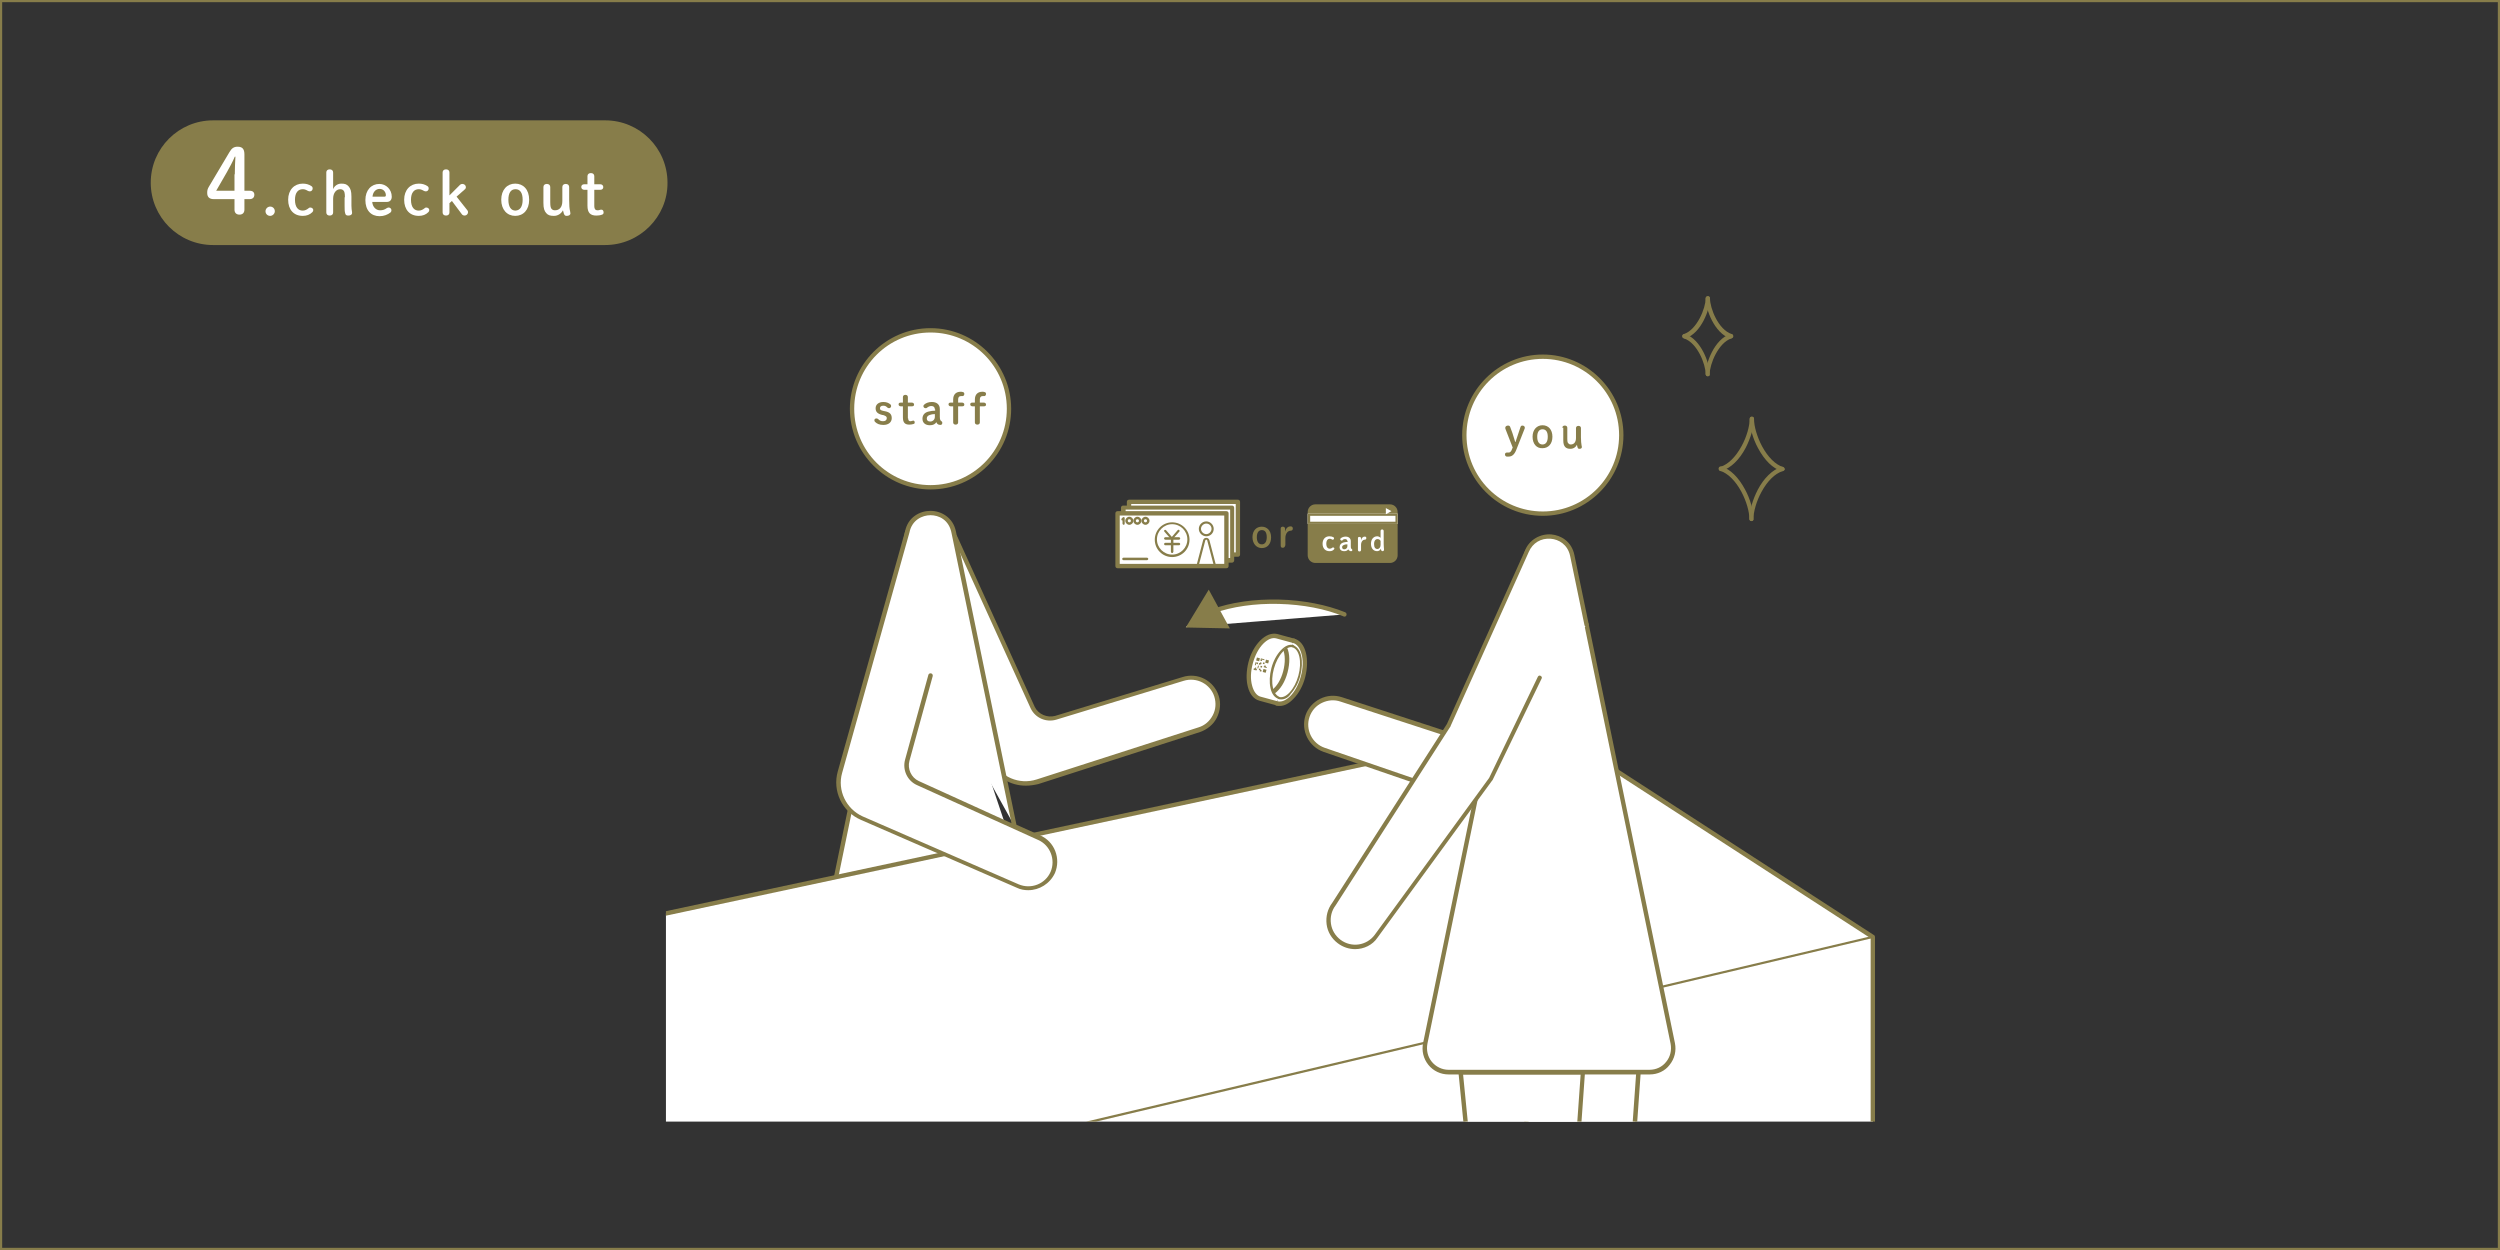 <svg version="1.1" id="レイヤー_1" xmlns="http://www.w3.org/2000/svg" xmlns:xlink="http://www.w3.org/1999/xlink" x="0px"
	 y="0px" width="806px" height="403px" viewBox="0 0 806 403" enable-background="new 0 0 806 403" xml:space="preserve">
<rect x="0" y="0" width="806" height="403" fill="#333333" stroke="none"/>
<g>
	<path fill="#877D4A" d="M805.3,0.7v401.6H0.7V0.7H805.3 M806,0H0v403h806V0L806,0z"/>
	<path fill="#877D4A" d="M195.1,79H68.7c-11.1,0-20.1-9-20.1-20.1v0c0-11.1,9-20.1,20.1-20.1h126.4c11.1,0,20.1,9,20.1,20.1v0
		C215.3,69.9,206.2,79,195.1,79z"/>
	<g>
		<path fill="#FFFFFF" d="M68.9,64.2c-1.4,0-2.1-0.7-2.1-2c0-0.8,0.1-1.3,0.6-2.1L74,49c0.7-1.2,1.4-1.7,2.6-1.7
			c1.6,0,2.2,0.8,2.2,2.5v11.7h1.7c1,0,1.5,0.5,1.5,1.3s-0.5,1.4-1.5,1.4h-1.7v3.4c0,1-0.6,1.6-1.6,1.6c-1,0-1.6-0.6-1.6-1.6v-3.4
			H68.9z M75.7,56.2c0-1.9,0.1-3.8,0.2-5.7h-0.2c-0.7,1.7-1.6,3.3-2.6,5.1l-3.4,5.9h5.9V56.2z"/>
	</g>
	<g>
		<path fill="#FFFFFF" d="M88.6,68.1c0,0.8-0.7,1.5-1.5,1.5c-0.8,0-1.5-0.6-1.5-1.5c0-0.8,0.7-1.5,1.5-1.5
			C87.9,66.6,88.6,67.2,88.6,68.1z"/>
		<path fill="#FFFFFF" d="M100.7,68.4c-0.8,0.8-1.8,1.2-3.1,1.2c-2.9,0-4.7-2-4.7-5.2c0-3.2,2-5.2,4.7-5.2c1,0,1.9,0.2,2.8,0.8
			c0.3,0.2,0.4,0.4,0.4,0.8c0,0.5-0.4,0.9-0.9,0.9c-0.3,0-0.5-0.1-0.7-0.2c-0.7-0.4-1.1-0.5-1.6-0.5c-1.4,0-2.5,1-2.5,3.4
			c0,2.5,1.1,3.5,2.5,3.5c0.7,0,1.3-0.3,1.8-0.7c0.2-0.2,0.4-0.3,0.6-0.3c0.6,0,1,0.4,1,0.8C101,68,100.9,68.2,100.7,68.4z"/>
		<path fill="#FFFFFF" d="M111.2,63.6c0-1.4-0.2-1.9-0.4-2.1c-0.2-0.3-0.6-0.5-1.1-0.5c-1.3,0-2.3,1.2-2.3,3.1v4.4
			c0,0.6-0.4,1-1.1,1c-0.7,0-1.1-0.4-1.1-1V55.6c0-0.6,0.4-1,1.1-1c0.7,0,1.1,0.4,1.1,1V61c0.4-1.1,1.5-1.8,2.6-1.8
			c1.2,0,1.8,0.2,2.4,0.9c0.6,0.7,0.9,1.5,0.9,3.3v2.9c0,0.7,0.1,1.6,0.2,2.1c0,0.1,0,0.2,0,0.3c0,0.5-0.5,0.8-1.2,0.8
			c-0.6,0-0.9-0.2-1-0.7c-0.2-0.6-0.2-1.4-0.2-2.4V63.6z"/>
		<path fill="#FFFFFF" d="M120,65c0.1,1.8,1.3,2.8,2.5,2.8c0.9,0,1.5-0.2,2.2-0.7c0.2-0.1,0.4-0.2,0.6-0.2c0.5,0,0.9,0.4,0.9,0.9
			c0,0.3-0.1,0.5-0.3,0.7c-0.9,0.7-2.1,1.2-3.5,1.2c-2.8,0-4.6-1.9-4.6-5.2c0-3.2,1.9-5.2,4.5-5.2c2.2,0,4,1.8,4,4.1
			c0,1.1-0.6,1.7-1.6,1.7H120z M124,63.4c0.3,0,0.4-0.2,0.4-0.5c0-0.9-0.7-2-2-2c-1.3,0-2.2,1.1-2.3,2.5H124z"/>
		<path fill="#FFFFFF" d="M138.1,68.4c-0.8,0.8-1.8,1.2-3.1,1.2c-2.9,0-4.7-2-4.7-5.2c0-3.2,2-5.2,4.7-5.2c1,0,1.9,0.2,2.8,0.8
			c0.3,0.2,0.4,0.4,0.4,0.8c0,0.5-0.4,0.9-0.9,0.9c-0.3,0-0.5-0.1-0.7-0.2c-0.7-0.4-1.1-0.5-1.6-0.5c-1.4,0-2.5,1-2.5,3.4
			c0,2.5,1.1,3.5,2.5,3.5c0.7,0,1.3-0.3,1.8-0.7c0.2-0.2,0.4-0.3,0.6-0.3c0.6,0,1,0.4,1,0.8C138.4,68,138.3,68.2,138.1,68.4z"/>
		<path fill="#FFFFFF" d="M148.3,59.6c0.2-0.2,0.4-0.3,0.8-0.3c0.6,0,1.1,0.5,1.1,1c0,0.3-0.1,0.6-0.4,0.8l-2.6,2.3l3.4,4.3
			c0.2,0.2,0.3,0.4,0.3,0.7c0,0.6-0.5,1.1-1.1,1.1c-0.3,0-0.6-0.1-0.8-0.3l-3.3-4.4l-0.8,0.7v3c0,0.6-0.4,1-1.1,1s-1.1-0.4-1.1-1
			V55.6c0-0.6,0.4-1,1.1-1s1.1,0.4,1.1,1V63L148.3,59.6z"/>
		<path fill="#FFFFFF" d="M161.6,64.4c0-3.2,1.9-5.2,4.5-5.2c2.6,0,4.5,1.9,4.5,5.2c0,3.3-1.9,5.2-4.5,5.2
			C163.5,69.6,161.6,67.6,161.6,64.4z M168.5,64.4c0-2.2-0.8-3.4-2.3-3.4c-1.5,0-2.3,1.2-2.3,3.4c0,2.2,0.8,3.5,2.3,3.5
			C167.7,67.8,168.5,66.6,168.5,64.4z"/>
		<path fill="#FFFFFF" d="M175.2,60.3c0-0.6,0.4-1,1.1-1c0.7,0,1.1,0.4,1.1,1v4.9c0,1.4,0.2,1.9,0.4,2.1c0.2,0.3,0.6,0.5,1.1,0.5
			c1.4,0,2.4-0.9,2.4-3v-4.5c0-0.6,0.4-1,1.1-1c0.7,0,1.1,0.4,1.1,1v4.2c0,1.7,0.1,2.9,0.3,3.6c0,0.2,0.1,0.4,0.1,0.7
			c0,0.5-0.5,0.8-1.2,0.8c-0.5,0-0.7-0.2-0.9-0.7c-0.1-0.3-0.2-0.7-0.3-1.1c-0.5,1-1.6,1.8-2.9,1.8c-1.2,0-1.9-0.2-2.5-0.9
			c-0.6-0.7-0.9-1.5-0.9-3.3V60.3z"/>
		<path fill="#FFFFFF" d="M191.6,66.5c0,0.9,0.4,1.3,1,1.3c0.2,0,0.4,0,0.7-0.1c0.2-0.1,0.4-0.1,0.6-0.1c0.4,0,0.7,0.3,0.7,0.9
			c0,0.4-0.2,0.6-0.5,0.7c-0.5,0.2-1.2,0.3-1.8,0.3c-2,0-2.9-0.9-2.9-3.2v-5.1h-1c-0.6,0-1-0.4-1-0.9s0.3-0.9,1-0.9h1v-2.6
			c0-0.6,0.4-1,1.1-1c0.7,0,1.1,0.4,1.1,1v2.6h1.9c0.6,0,1,0.4,1,0.9s-0.3,0.9-1,0.9h-1.9V66.5z"/>
	</g>
	<g>
		<defs>
			<rect id="SVGID_1_" x="214.7" y="79" width="403" height="282.6"/>
		</defs>
		<clipPath id="SVGID_2_">
			<use xlink:href="#SVGID_1_"  overflow="visible"/>
		</clipPath>
		<g clip-path="url(#SVGID_2_)">
			<path fill="#FFFFFF" d="M433.4,198.1c-5.6-2.4-13-3.9-21-4.1c-13.4-0.3-25,3.1-30.1,8.2"/>
			<g>
				<path fill="#877D4A" d="M433.4,198.8c-0.1,0-0.2,0-0.3-0.1c-5.7-2.4-13.1-3.8-20.8-4c-7.7-0.2-15.2,0.9-21,3
					c-0.4,0.1-0.8-0.1-0.9-0.4c-0.1-0.4,0.1-0.8,0.4-0.9c6-2.2,13.7-3.3,21.6-3.1c7.8,0.2,15.4,1.7,21.3,4.1
					c0.4,0.2,0.5,0.6,0.4,0.9C434,198.7,433.7,198.8,433.4,198.8z"/>
				<g>
					<polygon fill="#877D4A" points="389.7,190.1 382.3,202.3 396.5,202.6 					"/>
				</g>
			</g>
		</g>
		<g clip-path="url(#SVGID_2_)">
			<path fill="#FFFFFF" d="M308,173.1l25,55c1.3,2.8,4.5,4.1,7.4,3.2l41-12.5c4.5-1.4,9.3,1,10.8,5.6c1.4,4.5-1,9.3-5.6,10.8
				L334.5,252c-5.9,1.9-12.4-0.8-15.1-6.5l-25.5-53"/>
			<path fill="#877D4A" d="M330.7,253.3c-5,0-9.7-2.8-11.9-7.5l-25.5-53c-0.2-0.4,0-0.8,0.3-0.9c0.4-0.2,0.8,0,0.9,0.3l25.5,53
				c2.5,5.3,8.6,7.9,14.2,6.1l52.2-16.8c2-0.6,3.6-2,4.6-3.9c1-1.9,1.1-4,0.5-6c-1.3-4.1-5.7-6.4-9.9-5.1l-41,12.5
				c-3.3,1-6.8-0.5-8.3-3.6l-25-55c-0.2-0.4,0-0.8,0.4-0.9c0.4-0.2,0.8,0,0.9,0.4l25,55c1.2,2.4,4,3.6,6.6,2.9l41-12.5
				c4.9-1.6,10.1,1.1,11.7,6c0.8,2.4,0.5,4.9-0.6,7.1s-3.1,3.8-5.4,4.6l-52.2,16.8C333.4,253.1,332,253.3,330.7,253.3z"/>
		</g>
		<g clip-path="url(#SVGID_2_)">
			<circle fill="#FFFFFF" cx="300" cy="131.8" r="25.3"/>
			<path fill="#877D4A" d="M300,157.8c-14.3,0-26-11.7-26-26c0-14.3,11.7-26,26-26c14.3,0,26,11.7,26,26
				C326,146.1,314.4,157.8,300,157.8z M300,107.2c-13.6,0-24.6,11-24.6,24.6c0,13.6,11,24.6,24.6,24.6c13.6,0,24.6-11,24.6-24.6
				C324.6,118.2,313.6,107.2,300,107.2z"/>
		</g>
		<g clip-path="url(#SVGID_2_)">
			<path fill="#FFFFFF" d="M292.5,171.5l-32.4,157.3c-1,4.8,2.7,9.2,7.5,9.2h64.8c4.9,0,8.5-4.5,7.5-9.2l-8.5-41.1"/>
			<path fill="#877D4A" d="M332.4,338.7h-64.8c-2.5,0-4.9-1.1-6.5-3.1c-1.6-2-2.2-4.5-1.7-7l32.4-157.3c0.1-0.4,0.5-0.6,0.8-0.6
				c0.4,0.1,0.6,0.5,0.6,0.8l-32.4,157.3c-0.4,2.1,0.1,4.2,1.4,5.8c1.3,1.6,3.3,2.6,5.4,2.6h64.8c2.1,0,4.1-0.9,5.4-2.6
				c1.3-1.6,1.8-3.7,1.4-5.8l-8.5-41.1c-0.1-0.4,0.2-0.8,0.6-0.8c0.4-0.1,0.8,0.2,0.8,0.6l8.5,41.1c0.5,2.5-0.1,5-1.7,7
				C337.3,337.6,335,338.7,332.4,338.7z"/>
		</g>
		<g clip-path="url(#SVGID_2_)">
			<polygon fill="#FFFFFF" points="603.8,443.9 603.8,302.1 498.5,233.8 121.9,314.3 121.9,454.1 227.3,541.4 			"/>
			<path fill="#877D4A" d="M227.3,542.1c-0.2,0-0.3-0.1-0.5-0.2l-105.3-87.3c-0.2-0.1-0.3-0.3-0.3-0.5V314.3c0-0.3,0.2-0.6,0.6-0.7
				l376.6-80.4c0.2,0,0.4,0,0.5,0.1l105.3,68.2c0.2,0.1,0.3,0.4,0.3,0.6v141.8c0,0.3-0.2,0.6-0.5,0.7l-376.6,97.6
				C227.4,542.1,227.3,542.1,227.3,542.1z M122.6,453.8l104.8,86.8l375.7-97.3V302.5l-104.8-67.9l-375.7,80.3V453.8z M603.8,443.9
				L603.8,443.9L603.8,443.9z"/>
		</g>
		<path clip-path="url(#SVGID_2_)" fill="#877D4A" d="M227.3,391.4c-0.1,0-0.1,0-0.2-0.1l-105.3-76.8c-0.2-0.1-0.2-0.3-0.1-0.5
			c0.1-0.2,0.3-0.2,0.5-0.1l105.2,76.7l376.4-88.9c0.2,0,0.4,0.1,0.4,0.3c0,0.2-0.1,0.4-0.3,0.4L227.3,391.4
			C227.3,391.4,227.3,391.4,227.3,391.4z"/>
		<g clip-path="url(#SVGID_2_)">
			<circle fill="#FFFFFF" cx="497.4" cy="140.3" r="25.3"/>
			<path fill="#877D4A" d="M497.4,166.3c-14.3,0-26-11.7-26-26c0-14.3,11.7-26,26-26c14.3,0,26,11.7,26,26
				C523.4,154.6,511.7,166.3,497.4,166.3z M497.4,115.7c-13.6,0-24.6,11-24.6,24.6c0,13.6,11,24.6,24.6,24.6
				c13.6,0,24.6-11,24.6-24.6C522,126.7,511,115.7,497.4,115.7z"/>
		</g>
		<g clip-path="url(#SVGID_2_)">
			<path fill="#FFFFFF" d="M515.1,530.4l13.8-195h-39.4l19.4,195.1C509.3,534.3,514.9,534.2,515.1,530.4z"/>
			<path fill="#877D4A" d="M512,534c-1.7,0-3.6-1.1-3.8-3.5l-19.4-195.1c0-0.2,0-0.4,0.2-0.5c0.1-0.1,0.3-0.2,0.5-0.2H529
				c0.2,0,0.4,0.1,0.5,0.2c0.1,0.1,0.2,0.3,0.2,0.5l-13.8,195C515.7,532.9,513.8,534,512,534C512.1,534,512.1,534,512,534z
				 M490.3,336.1l19.3,194.3c0.2,1.5,1.3,2.2,2.4,2.2c1.1,0,2.3-0.7,2.4-2.2l13.8-194.3H490.3z M515.1,530.4L515.1,530.4
				L515.1,530.4z"/>
		</g>
		<g clip-path="url(#SVGID_2_)">
			<path fill="#FFFFFF" d="M496.5,540.7l13.8-195h-39.4l19.4,195.1C490.7,544.6,496.3,544.5,496.5,540.7z"/>
			<path fill="#877D4A" d="M493.4,544.3c-1.7,0-3.6-1.1-3.8-3.5l-19.4-195.1c0-0.2,0-0.4,0.2-0.5c0.1-0.1,0.3-0.2,0.5-0.2h39.4
				c0.2,0,0.4,0.1,0.5,0.2c0.1,0.1,0.2,0.3,0.2,0.5l-13.8,195C497.1,543.2,495.2,544.3,493.4,544.3
				C493.5,544.3,493.4,544.3,493.4,544.3z M471.7,346.4L491,540.7c0.2,1.5,1.3,2.2,2.4,2.2c1.1,0,2.3-0.7,2.4-2.2l13.8-194.3H471.7z
				"/>
		</g>
		<g clip-path="url(#SVGID_2_)">
			<path fill="#FFFFFF" d="M492.4,177.7c-0.2,0.5-0.3,0.9-0.4,1.5"/>
			<path fill="#877D4A" d="M491.9,179.9c0,0-0.1,0-0.1,0c-0.4-0.1-0.6-0.5-0.6-0.8c0.1-0.5,0.3-1.1,0.5-1.6c0.1-0.4,0.6-0.5,0.9-0.4
				c0.4,0.1,0.5,0.6,0.4,0.9c-0.2,0.4-0.3,0.9-0.4,1.3C492.6,179.7,492.3,179.9,491.9,179.9z"/>
		</g>
		<g clip-path="url(#SVGID_2_)">
			<path fill="#FFFFFF" d="M300,217.5l-7.5,27.3c-0.8,3,0.6,6.1,3.4,7.3l39.1,17.7c4.3,1.9,6.3,6.9,4.4,11.3
				c-1.9,4.3-6.9,6.3-11.3,4.4l-50.3-21.9c-5.7-2.5-8.7-8.8-7-14.8l21.7-77.4c1.7-8.2,13.3-8.2,15,0l19.5,94.8"/>
			<path fill="#877D4A" d="M331.5,287c-1.2,0-2.5-0.2-3.7-0.8l-50.3-21.9c-6-2.6-9.2-9.3-7.4-15.6l21.7-77.4
				c0.9-4.6,4.8-6.6,8.2-6.6c0,0,0,0,0,0c3.4,0,7.3,2.1,8.2,6.7l19.5,94.5l7.6,3.4c4.7,2,6.8,7.5,4.8,12.2
				C338.5,284.9,335.1,287,331.5,287z M300,166.1c-2.6,0-6,1.5-6.8,5.6l-21.7,77.5c-1.6,5.6,1.3,11.6,6.6,14l50.3,21.9
				c4,1.7,8.6-0.1,10.3-4s-0.1-8.6-4-10.3l-39.1-17.7c-3.1-1.4-4.7-4.9-3.8-8.2l7.5-27.3c0.1-0.4,0.5-0.6,0.9-0.5
				c0.4,0.1,0.6,0.5,0.5,0.9l-7.5,27.3c-0.7,2.6,0.6,5.4,3,6.5l29.9,13.6l-19.3-93.4C306,167.5,302.6,166.1,300,166.1z"/>
		</g>
		<g clip-path="url(#SVGID_2_)">
			<path fill="#877D4A" d="M485.4,138.4c-0.1-0.2-0.1-0.4-0.1-0.5c0-0.4,0.4-0.7,0.9-0.7c0.4,0,0.6,0.2,0.7,0.5l0.7,1.9
				c0.3,1,0.6,1.9,0.9,2.9h0.1c0.3-1,0.7-2,1-3l0.6-1.8c0.1-0.3,0.3-0.5,0.6-0.5c0.5,0,0.8,0.3,0.8,0.7c0,0.1,0,0.2-0.1,0.4
				l-2.6,6.6c-0.6,1.6-1.4,2.3-2.5,2.3c-0.2,0-0.4,0-0.6,0c-0.3,0-0.6-0.3-0.6-0.7c0-0.4,0.3-0.6,0.6-0.6c0.2,0,0.4,0,0.6,0
				c0.4,0,0.8-0.2,1.2-1.4l0.1-0.2L485.4,138.4z"/>
			<path fill="#877D4A" d="M494.1,140.8c0-2.3,1.4-3.7,3.2-3.7c1.9,0,3.2,1.4,3.2,3.7c0,2.3-1.3,3.7-3.2,3.7
				C495.4,144.6,494.1,143.1,494.1,140.8z M499,140.8c0-1.6-0.6-2.4-1.7-2.4c-1.1,0-1.7,0.9-1.7,2.4c0,1.6,0.6,2.5,1.7,2.5
				C498.4,143.3,499,142.4,499,140.8z"/>
			<path fill="#877D4A" d="M503.7,137.9c0-0.4,0.3-0.7,0.8-0.7c0.5,0,0.8,0.3,0.8,0.7v3.5c0,1,0.1,1.3,0.3,1.5
				c0.2,0.2,0.4,0.4,0.8,0.4c1,0,1.7-0.7,1.7-2.1v-3.2c0-0.4,0.3-0.7,0.8-0.7c0.5,0,0.8,0.3,0.8,0.7v3c0,1.2,0.1,2,0.2,2.6
				c0,0.1,0.1,0.3,0.1,0.5c0,0.4-0.3,0.6-0.8,0.6c-0.3,0-0.5-0.1-0.6-0.5c-0.1-0.2-0.1-0.5-0.2-0.8c-0.3,0.7-1.1,1.3-2.1,1.3
				c-0.8,0-1.3-0.2-1.7-0.6c-0.4-0.5-0.6-1-0.6-2.3V137.9z"/>
		</g>
		<g clip-path="url(#SVGID_2_)">
			<path fill="#877D4A" d="M284.5,133.8c-1.6-0.4-2.2-1-2.2-2.2c0-1.2,1-2,2.5-2c1,0,1.7,0.3,2.3,0.8c0.1,0.1,0.2,0.3,0.2,0.5
				c0,0.4-0.3,0.7-0.7,0.7c-0.2,0-0.3-0.1-0.5-0.2c-0.5-0.5-0.8-0.6-1.4-0.6c-0.7,0-1,0.4-1,0.8c0,0.5,0.2,0.7,1.2,0.9l0.5,0.1
				c1.5,0.3,2.1,1,2.1,2.2c0,1.3-1,2.2-2.7,2.2c-1.3,0-2.1-0.4-2.7-1c-0.1-0.1-0.2-0.3-0.2-0.5c0-0.4,0.3-0.6,0.7-0.6
				c0.2,0,0.4,0.1,0.5,0.2c0.5,0.5,0.9,0.7,1.6,0.7c0.8,0,1.2-0.4,1.2-1c0-0.5-0.3-0.7-1.2-1L284.5,133.8z"/>
			<path fill="#877D4A" d="M292.8,134.9c0,0.7,0.3,0.9,0.7,0.9c0.1,0,0.3,0,0.5-0.1c0.2,0,0.3-0.1,0.4-0.1c0.3,0,0.5,0.2,0.5,0.6
				c0,0.3-0.1,0.4-0.4,0.5c-0.4,0.1-0.8,0.2-1.3,0.2c-1.4,0-2.1-0.6-2.1-2.3v-3.6h-0.7c-0.4,0-0.7-0.3-0.7-0.6
				c0-0.4,0.2-0.6,0.7-0.6h0.7V128c0-0.4,0.3-0.7,0.8-0.7c0.5,0,0.8,0.3,0.8,0.7v1.8h1.3c0.4,0,0.7,0.3,0.7,0.6
				c0,0.4-0.2,0.6-0.7,0.6h-1.3V134.9z"/>
			<path fill="#877D4A" d="M301.4,132c0-0.7-0.4-1.1-1.1-1.1c-0.6,0-1,0.2-1.5,0.6c-0.1,0.1-0.2,0.1-0.4,0.1c-0.4,0-0.7-0.3-0.7-0.7
				c0-0.1,0.1-0.3,0.2-0.4c0.5-0.5,1.4-0.9,2.5-0.9c1.6,0,2.6,0.8,2.6,2.3v2.5c0,0.9,0.2,1.2,0.5,1.4c0.2,0.1,0.3,0.3,0.3,0.5
				c0,0.4-0.2,0.7-0.6,0.7c-0.2,0-0.5-0.1-0.6-0.1c-0.4-0.2-0.6-0.4-0.7-0.8c-0.4,0.6-1,1-2.1,1c-1.5,0-2.4-0.8-2.4-2.1
				c0-1.2,0.7-2,1.9-2.3c0.8-0.2,1.5-0.3,2.2-0.3V132z M301.4,133.5c-0.6,0-1.2,0.1-1.7,0.3c-0.5,0.2-0.9,0.5-0.9,1.1
				c0,0.6,0.3,1,1.1,1c0.8,0,1.5-0.6,1.5-1.5V133.5z"/>
			<path fill="#877D4A" d="M310.2,129.8c0.4,0,0.7,0.3,0.7,0.6c0,0.4-0.2,0.6-0.7,0.6h-1.3v5.2c0,0.4-0.3,0.7-0.8,0.7
				c-0.5,0-0.8-0.3-0.8-0.7v-5.2h-0.8c-0.4,0-0.7-0.3-0.7-0.6c0-0.4,0.2-0.6,0.7-0.6h0.8v-1c0-1.7,1-2.5,2.4-2.5
				c0.3,0,0.5,0,0.7,0.1c0.3,0,0.5,0.3,0.5,0.6c0,0.4-0.3,0.7-0.5,0.7c-0.1,0-0.4,0-0.6,0c-0.6,0-0.9,0.4-0.9,1.1v1H310.2z"/>
			<path fill="#877D4A" d="M317.2,129.8c0.4,0,0.7,0.3,0.7,0.6c0,0.4-0.2,0.6-0.7,0.6h-1.3v5.2c0,0.4-0.3,0.7-0.8,0.7
				c-0.5,0-0.8-0.3-0.8-0.7v-5.2h-0.8c-0.4,0-0.7-0.3-0.7-0.6c0-0.4,0.2-0.6,0.7-0.6h0.8v-1c0-1.7,1-2.5,2.4-2.5
				c0.3,0,0.5,0,0.7,0.1c0.3,0,0.5,0.3,0.5,0.6c0,0.4-0.3,0.7-0.5,0.7c-0.1,0-0.4,0-0.6,0c-0.6,0-0.9,0.4-0.9,1.1v1H317.2z"/>
		</g>
		<g clip-path="url(#SVGID_2_)">
			<path fill="#FFFFFF" d="M499.5,196.5l-18.7,39.2c-1.4,2.7-4.6,4-7.5,3.1l-40.8-13.3c-4.5-1.5-9.3,0.9-10.9,5.3s0.9,9.3,5.3,10.9
				l51.8,17.8c5.9,2,12.4-0.6,15.2-6.2l16-31.6"/>
			<path fill="#877D4A" d="M482.8,260.9c-1.4,0-2.9-0.2-4.3-0.7l-51.8-17.8c-4.8-1.7-7.4-6.9-5.8-11.8c0.8-2.3,2.5-4.2,4.7-5.3
				c2.2-1.1,4.7-1.3,7.1-0.5l40.8,13.3c2.6,0.8,5.4-0.3,6.6-2.7l18.7-39.2c0.2-0.4,0.6-0.5,0.9-0.3c0.4,0.2,0.5,0.6,0.3,0.9
				L481.4,236c-1.6,3.1-5.1,4.5-8.4,3.5l-40.8-13.3c-2-0.7-4.1-0.5-6,0.4c-1.9,0.9-3.3,2.5-4,4.5c-1.4,4.1,0.8,8.6,4.9,10l51.8,17.8
				c5.5,1.9,11.7-0.6,14.3-5.8l16-31.6c0.2-0.3,0.6-0.5,1-0.3c0.4,0.2,0.5,0.6,0.3,1l-16,31.6C492.3,258.3,487.7,260.9,482.8,260.9z
				"/>
		</g>
		<g clip-path="url(#SVGID_2_)">
			<path fill="#FFFFFF" d="M491.9,179.2l-25,121.3l-7.4,36c-1,4.8,2.7,9.2,7.5,9.2h64.8c4.9,0,8.5-4.5,7.5-9.2l-27.8-135"/>
			<path fill="#877D4A" d="M531.9,346.4H467c-2.5,0-4.9-1.1-6.5-3.1c-1.6-2-2.2-4.5-1.7-7l32.4-157.3c0.1-0.4,0.5-0.6,0.8-0.6
				c0.4,0.1,0.6,0.5,0.6,0.8l-32.4,157.3c-0.4,2.1,0.1,4.2,1.4,5.8c1.3,1.6,3.3,2.6,5.4,2.6h64.8c2.1,0,4.1-0.9,5.4-2.6
				c1.3-1.6,1.8-3.7,1.4-5.8l-27.8-135c-0.1-0.4,0.2-0.8,0.6-0.8c0.4-0.1,0.8,0.2,0.8,0.6l27.8,135c0.5,2.5-0.1,5-1.7,7
				C536.8,345.3,534.4,346.4,531.9,346.4z"/>
		</g>
		<g clip-path="url(#SVGID_2_)">
			<path fill="#FFFFFF" d="M496.5,218.5l-15.8,32.7l-37,50.7c-2.8,3.8-8.2,4.5-12,1.7s-4.5-8.2-1.7-12l37.1-57.8l25.2-56
				c2.7-6.7,13-6.2,14.6,1.5l4.6,22.2"/>
			<path fill="#877D4A" d="M436.9,306c-1.9,0-3.9-0.6-5.6-1.9c-2-1.5-3.3-3.7-3.6-6.1c-0.3-2.5,0.3-4.9,1.8-6.9l37-57.7l25.2-56
				c1.3-3.3,4.8-5.4,8.5-5.1c3,0.3,6.5,2.2,7.4,6.7l4.6,22.2c0.1,0.4-0.2,0.8-0.6,0.8c-0.4,0.1-0.8-0.2-0.8-0.6l-4.6-22.2
				c-0.8-3.7-3.7-5.3-6.2-5.5c-3.2-0.3-5.9,1.4-7.1,4.2l-25.2,56.1c0,0,0,0.1,0,0.1l-37.1,57.8c-1.3,1.7-1.8,3.8-1.5,5.9
				c0.3,2.1,1.4,3.9,3.1,5.2c3.5,2.6,8.4,1.9,11-1.6l36.9-50.6l15.7-32.6c0.2-0.4,0.6-0.5,0.9-0.3c0.4,0.2,0.5,0.6,0.3,0.9
				l-15.8,32.7c0,0,0,0.1-0.1,0.1l-37,50.7C442.5,304.7,439.7,306,436.9,306z"/>
		</g>
		<g clip-path="url(#SVGID_2_)">
			<path fill="#877D4A" d="M564.7,168c-0.4,0-0.7-0.3-0.7-0.7c0-2.6,1.1-6.3,2.7-9.4c2-3.8,4.7-6.4,7.6-7.4c0.4-0.1,0.8,0.1,0.9,0.5
				c0.1,0.4-0.1,0.8-0.5,0.9c-2.5,0.8-4.9,3.2-6.8,6.7c-1.6,2.9-2.6,6.4-2.6,8.8C565.4,167.6,565.1,168,564.7,168z"/>
			<path fill="#877D4A" d="M564.7,168c-0.4,0-0.7-0.3-0.7-0.7c0-2.4-1-5.8-2.6-8.8c-1.9-3.5-4.3-5.9-6.8-6.7
				c-0.4-0.1-0.6-0.5-0.5-0.9c0.1-0.4,0.5-0.6,0.9-0.5c2.9,0.9,5.5,3.5,7.6,7.4c1.7,3.1,2.7,6.8,2.7,9.4
				C565.4,167.6,565.1,168,564.7,168z"/>
			<path fill="#877D4A" d="M554.9,151.9c-0.3,0-0.6-0.2-0.7-0.5c-0.1-0.4,0.1-0.8,0.5-0.9c2.5-0.8,4.9-3.2,6.8-6.7
				c1.6-2.9,2.6-6.4,2.6-8.8c0-0.4,0.3-0.7,0.7-0.7c0.4,0,0.7,0.3,0.7,0.7c0,2.6-1.1,6.3-2.7,9.4c-2,3.8-4.7,6.4-7.6,7.4
				C555,151.8,555,151.9,554.9,151.9z"/>
			<path fill="#877D4A" d="M574.6,151.9c-0.1,0-0.1,0-0.2,0c-2.9-0.9-5.5-3.5-7.6-7.4c-1.7-3.1-2.7-6.8-2.7-9.4
				c0-0.4,0.3-0.7,0.7-0.7c0.4,0,0.7,0.3,0.7,0.7c0,2.4,1,5.8,2.6,8.8c1.9,3.5,4.3,5.9,6.8,6.7c0.4,0.1,0.6,0.5,0.5,0.9
				C575.2,151.7,574.9,151.9,574.6,151.9z"/>
		</g>
		<g clip-path="url(#SVGID_2_)">
			<path fill="#877D4A" d="M550.6,121.3c-0.4,0-0.7-0.3-0.7-0.7c0-3.5,2.8-11.2,7.9-12.9c0.4-0.1,0.8,0.1,0.9,0.5
				c0.1,0.4-0.1,0.8-0.5,0.9c-4.2,1.4-7,8.3-7,11.5C551.3,121,551,121.3,550.6,121.3z"/>
			<path fill="#877D4A" d="M550.6,121.3c-0.4,0-0.7-0.3-0.7-0.7c0-3.2-2.7-10.1-7-11.5c-0.4-0.1-0.6-0.5-0.5-0.9
				c0.1-0.4,0.5-0.6,0.9-0.5c5.1,1.7,7.9,9.4,7.9,12.9C551.3,121,551,121.3,550.6,121.3z"/>
			<path fill="#877D4A" d="M543.1,109.1c-0.3,0-0.6-0.2-0.7-0.5c-0.1-0.4,0.1-0.8,0.5-0.9c4.2-1.4,7-8.3,7-11.5
				c0-0.4,0.3-0.7,0.7-0.7s0.7,0.3,0.7,0.7c0,3.5-2.8,11.2-7.9,12.9C543.3,109.1,543.2,109.1,543.1,109.1z"/>
			<path fill="#877D4A" d="M558,109.1c-0.1,0-0.1,0-0.2,0c-5.1-1.7-7.9-9.4-7.9-12.9c0-0.4,0.3-0.7,0.7-0.7s0.7,0.3,0.7,0.7
				c0,3.2,2.7,10.1,7,11.5c0.4,0.1,0.6,0.5,0.5,0.9C558.6,108.9,558.3,109.1,558,109.1z"/>
		</g>
		<g clip-path="url(#SVGID_2_)">
			<g>
				<path fill="#877D4A" d="M403.8,173.2c0-2.2,1.3-3.4,3-3.4c1.7,0,3,1.3,3,3.4c0,2.2-1.2,3.5-3,3.5
					C405.1,176.7,403.8,175.3,403.8,173.2z M408.4,173.2c0-1.5-0.5-2.3-1.6-2.3c-1,0-1.6,0.8-1.6,2.3c0,1.5,0.6,2.3,1.6,2.3
					C407.8,175.5,408.4,174.7,408.4,173.2z"/>
				<path fill="#877D4A" d="M414.3,175.9c0,0.4-0.3,0.7-0.7,0.7c-0.5,0-0.7-0.2-0.7-0.7v-5.5c0-0.4,0.3-0.6,0.7-0.6
					c0.4,0,0.7,0.3,0.7,0.6v1c0.3-1.1,0.9-1.7,1.8-1.7c0.5,0,0.7,0.3,0.7,0.7c0,0.4-0.2,0.7-0.7,0.7c-0.9,0-1.7,0.9-1.7,2.4V175.9z"
					/>
			</g>
		</g>
		<path clip-path="url(#SVGID_2_)" fill="#877D4A" d="M448.1,181.5h-24c-1.4,0-2.5-1.1-2.5-2.5v-13.9c0-1.4,1.1-2.5,2.5-2.5h24
			c1.4,0,2.5,1.1,2.5,2.5V179C450.6,180.4,449.5,181.5,448.1,181.5z"/>
		<g clip-path="url(#SVGID_2_)">
			<path fill="#FFFFFF" d="M430,177.2c-0.4,0.4-0.8,0.5-1.4,0.5c-1.3,0-2.2-0.9-2.2-2.4c0-1.5,0.9-2.4,2.2-2.4
				c0.5,0,0.9,0.1,1.3,0.3c0.1,0.1,0.2,0.2,0.2,0.4c0,0.2-0.2,0.4-0.4,0.4c-0.1,0-0.2,0-0.3-0.1c-0.3-0.2-0.5-0.2-0.7-0.2
				c-0.6,0-1.1,0.5-1.1,1.6c0,1.1,0.5,1.6,1.1,1.6c0.3,0,0.6-0.1,0.8-0.3c0.1-0.1,0.2-0.1,0.3-0.1c0.3,0,0.4,0.2,0.4,0.4
				C430.2,177,430.1,177.1,430,177.2z"/>
			<path fill="#FFFFFF" d="M434.4,174.5c0-0.4-0.3-0.7-0.7-0.7c-0.4,0-0.7,0.1-0.9,0.4c-0.1,0.1-0.1,0.1-0.2,0.1
				c-0.2,0-0.5-0.2-0.5-0.4c0-0.1,0-0.2,0.1-0.3c0.3-0.3,0.9-0.6,1.6-0.6c1,0,1.7,0.5,1.7,1.5v1.6c0,0.6,0.1,0.8,0.3,0.9
				c0.1,0.1,0.2,0.2,0.2,0.3c0,0.3-0.2,0.4-0.4,0.4c-0.2,0-0.3,0-0.4-0.1c-0.2-0.1-0.4-0.2-0.5-0.5c-0.3,0.4-0.7,0.6-1.3,0.6
				c-1,0-1.5-0.5-1.5-1.3c0-0.8,0.5-1.3,1.2-1.5c0.5-0.1,1-0.2,1.4-0.2V174.5z M434.4,175.5c-0.4,0-0.7,0-1.1,0.2
				c-0.3,0.1-0.6,0.3-0.6,0.7c0,0.4,0.2,0.7,0.7,0.7c0.5,0,1-0.4,1-1V175.5z"/>
			<path fill="#FFFFFF" d="M438.8,177.3c0,0.3-0.2,0.5-0.5,0.5c-0.3,0-0.5-0.2-0.5-0.5v-3.8c0-0.3,0.2-0.4,0.5-0.4
				c0.3,0,0.5,0.2,0.5,0.4v0.7c0.2-0.8,0.6-1.2,1.2-1.2c0.4,0,0.5,0.2,0.5,0.5c0,0.3-0.2,0.5-0.5,0.5c-0.6,0-1.2,0.6-1.2,1.7V177.3z
				"/>
			<path fill="#FFFFFF" d="M446.1,175.4c0,0.8,0.1,1.3,0.1,1.6c0,0.1,0,0.2,0,0.3c0,0.2-0.2,0.4-0.5,0.4c-0.2,0-0.3-0.1-0.4-0.3
				c0-0.1-0.1-0.3-0.1-0.5c-0.2,0.5-0.7,0.8-1.2,0.8c-1.2,0-2-0.9-2-2.4c0-1.5,0.9-2.4,2-2.4c0.4,0,0.8,0.2,1.1,0.5v-2.2
				c0-0.3,0.2-0.5,0.5-0.5c0.3,0,0.5,0.2,0.5,0.5V175.4z M445.1,174.4c-0.2-0.4-0.6-0.6-1-0.6c-0.6,0-1.1,0.5-1.1,1.6
				c0,1.1,0.4,1.6,1.1,1.6c0.5,0,1-0.5,1-1.3V174.4z"/>
		</g>
		<g clip-path="url(#SVGID_2_)">
			<rect x="421.6" y="165.6" fill="#FFFFFF" width="29" height="3.3"/>
			<path fill="#877D4A" d="M449.9,166.3v1.9h-27.5v-1.9H449.9 M450.6,165.6h-29v3.3h29V165.6L450.6,165.6z"/>
		</g>
		<g clip-path="url(#SVGID_2_)">
			<polygon fill="#FFFFFF" points="448.6,164.8 446.8,163.8 446.8,165.8 			"/>
		</g>
		<g clip-path="url(#SVGID_2_)">
			<g>
				<g>
					<path fill="#FFFFFF" d="M411.7,226.7l-5.5-1.5c-3.1-0.8-4.5-6-3-11.6c1.5-5.6,5.3-9.4,8.4-8.6l5.5,1.5"/>
					<path fill="#877D4A" d="M411.7,227.4c-0.1,0-0.1,0-0.2,0l-5.5-1.5c-1.8-0.5-3.1-2.1-3.7-4.5c-0.6-2.3-0.5-5.1,0.2-7.9
						s2.1-5.3,3.8-7c1.8-1.8,3.7-2.5,5.5-2.1l5.5,1.5c0.4,0.1,0.6,0.5,0.5,0.9c-0.1,0.4-0.5,0.6-0.9,0.5l-5.5-1.5
						c-1.3-0.3-2.7,0.3-4.1,1.7c-1.5,1.5-2.7,3.8-3.4,6.4c-0.7,2.6-0.8,5.1-0.2,7.2c0.5,1.9,1.5,3.2,2.7,3.5l5.5,1.5
						c0.4,0.1,0.6,0.5,0.5,0.9C412.3,227.2,412,227.4,411.7,227.4z"/>
				</g>
				<g>
					<path fill="#FFFFFF" d="M417.1,206.5c3.1,0.8,4.5,6,3,11.6c-1.5,5.6-5.3,9.4-8.4,8.6"/>
					<path fill="#877D4A" d="M412.6,227.6c-0.4,0-0.7,0-1.1-0.1c-0.4-0.1-0.6-0.5-0.5-0.9c0.1-0.4,0.5-0.6,0.9-0.5
						c1.3,0.3,2.7-0.3,4.1-1.7c1.5-1.5,2.7-3.8,3.4-6.4c0.7-2.6,0.8-5.1,0.2-7.2c-0.5-1.9-1.5-3.2-2.7-3.5c-0.4-0.1-0.6-0.5-0.5-0.9
						c0.1-0.4,0.5-0.6,0.9-0.5c1.8,0.5,3.1,2.1,3.7,4.5c0.6,2.3,0.5,5.1-0.2,7.9s-2.1,5.3-3.8,7
						C415.6,226.8,414.1,227.6,412.6,227.6z"/>
				</g>
				<g>
					<path fill="#FFFFFF" d="M412.4,225c-2.4-0.7-3.4-4.9-2.2-9.5c1.2-4.6,4.2-7.8,6.7-7.1"/>
					<path fill="#877D4A" d="M412.4,225.4C412.4,225.4,412.4,225.4,412.4,225.4c-1.4-0.4-2.4-1.6-2.8-3.6c-0.4-1.9-0.3-4.1,0.3-6.4
						c0.6-2.3,1.7-4.3,3-5.7c1.4-1.5,2.8-2.1,4.1-1.7c0.2,0.1,0.3,0.2,0.3,0.4c-0.1,0.2-0.2,0.3-0.4,0.3c-1.1-0.3-2.3,0.3-3.4,1.5
						c-1.2,1.3-2.2,3.2-2.8,5.4c-0.6,2.2-0.7,4.3-0.3,6.1c0.4,1.7,1.2,2.7,2.2,3c0.2,0.1,0.3,0.2,0.3,0.4
						C412.7,225.3,412.6,225.4,412.4,225.4z"/>
				</g>
				<g>
					<path fill="#FFFFFF" d="M416.9,208.4c2.4,0.7,3.4,4.9,2.2,9.5c-1.2,4.6-4.2,7.8-6.7,7.1"/>
					<path fill="#877D4A" d="M413.1,225.5c-0.3,0-0.5,0-0.8-0.1c-0.2-0.1-0.3-0.2-0.3-0.4c0.1-0.2,0.2-0.3,0.4-0.3
						c1.1,0.3,2.3-0.3,3.4-1.5c1.2-1.3,2.2-3.2,2.8-5.4c0.6-2.2,0.7-4.3,0.3-6.1c-0.4-1.7-1.2-2.7-2.2-3c-0.2-0.1-0.3-0.2-0.3-0.4
						c0.1-0.2,0.2-0.3,0.4-0.3c1.3,0.4,2.3,1.6,2.7,3.5c0.4,1.9,0.3,4.1-0.3,6.4c-0.6,2.3-1.7,4.3-3,5.7
						C415.4,224.9,414.2,225.5,413.1,225.5z"/>
				</g>
				<g>
					<path fill="#FFFFFF" d="M414.2,209c0.9,1.8,1,4.6,0.2,7.6c-0.8,3-2.3,5.4-4,6.5"/>
					<path fill="#877D4A" d="M410.8,223.7l-0.8-1.2c1.6-1.1,3-3.4,3.7-6.1c0.7-2.7,0.7-5.4-0.1-7.1l1.3-0.6c1,2,1,5.1,0.2,8.1
						C414.3,219.9,412.7,222.4,410.8,223.7z"/>
				</g>
			</g>
			<g>
				
					<rect x="405.1" y="212" transform="matrix(0.966 0.259 -0.259 0.966 68.813 -97.736)" fill="#877D4A" width="1" height="1"/>
				
					<rect x="404.2" y="215.4" transform="matrix(0.966 0.259 -0.259 0.966 69.594 -97.341)" fill="#877D4A" width="0.5" height="0.5"/>
				
					<rect x="406.4" y="214.6" transform="matrix(0.966 0.259 -0.259 0.966 69.456 -97.924)" fill="#877D4A" width="0.5" height="0.5"/>
				
					<rect x="405.1" y="213.5" transform="matrix(0.966 0.259 -0.259 0.966 69.128 -97.627)" fill="#877D4A" width="0.5" height="0.5"/>
				
					<rect x="406.2" y="213.5" transform="matrix(0.966 0.259 -0.259 0.966 69.166 -97.909)" fill="#877D4A" width="0.5" height="0.5"/>
				
					<rect x="405.9" y="213.7" transform="matrix(0.966 0.259 -0.259 0.966 69.208 -97.82)" fill="#877D4A" width="0.5" height="0.5"/>
				
					<rect x="404.7" y="215.5" transform="matrix(0.966 0.259 -0.259 0.966 69.645 -97.463)" fill="#877D4A" width="0.5" height="0.5"/>
				
					<rect x="407.6" y="214.5" transform="matrix(0.966 0.259 -0.259 0.966 69.473 -98.251)" fill="#877D4A" width="0.5" height="0.5"/>
				
					<rect x="406.4" y="212.5" transform="matrix(0.966 0.259 -0.259 0.966 68.926 -98.009)" fill="#877D4A" width="0.5" height="0.5"/>
				
					<rect x="407.2" y="213.5" transform="matrix(0.966 0.259 -0.259 0.966 69.203 -98.173)" fill="#877D4A" width="0.5" height="0.5"/>
				
					<rect x="405.9" y="215.5" transform="matrix(0.966 0.259 -0.259 0.966 69.68 -97.781)" fill="#877D4A" width="0.5" height="0.5"/>
				
					<rect x="406.2" y="215.9" transform="matrix(0.966 0.259 -0.259 0.966 69.798 -97.832)" fill="#877D4A" width="0.5" height="0.5"/>
				
					<rect x="404.7" y="213.4" transform="matrix(0.966 0.259 -0.259 0.966 69.143 -97.502)" fill="#877D4A" width="0.3" height="1"/>
				
					<rect x="405.5" y="214.5" transform="matrix(0.966 0.259 -0.259 0.966 69.439 -97.668)" fill="#877D4A" width="0.3" height="0.9"/>
				
					<rect x="404.6" y="215.1" transform="matrix(0.966 0.259 -0.259 0.966 69.576 -97.42)" fill="#877D4A" width="0.3" height="0.9"/>
				
					<rect x="407.9" y="214.6" transform="matrix(-0.259 0.966 -0.966 -0.259 721.387 -123.391)" fill="#877D4A" width="0.3" height="1"/>
				
					<rect x="407" y="211.9" transform="matrix(-0.259 0.966 -0.966 -0.259 717.781 -125.715)" fill="#877D4A" width="0.3" height="1.2"/>
				
					<rect x="407.2" y="215.7" transform="matrix(0.966 0.259 -0.259 0.966 69.861 -98.157)" fill="#877D4A" width="1" height="1"/>
				
					<rect x="408" y="212.7" transform="matrix(0.966 0.259 -0.259 0.966 69.116 -98.466)" fill="#877D4A" width="1" height="1"/>
			</g>
		</g>
		<g clip-path="url(#SVGID_2_)">
			<rect x="364" y="161.8" fill="#FFFFFF" width="35.1" height="17"/>
			<path fill="#877D4A" d="M399.1,179.5H364c-0.4,0-0.7-0.3-0.7-0.7v-17c0-0.4,0.3-0.7,0.7-0.7h35.1c0.4,0,0.7,0.3,0.7,0.7v17
				C399.8,179.2,399.5,179.5,399.1,179.5z M364.7,178.1h33.7v-15.6h-33.7V178.1z"/>
		</g>
		<g clip-path="url(#SVGID_2_)">
			<rect x="362.2" y="163.6" fill="#FFFFFF" width="35.1" height="17"/>
			<path fill="#877D4A" d="M397.2,181.4h-35.1c-0.4,0-0.7-0.3-0.7-0.7v-17c0-0.4,0.3-0.7,0.7-0.7h35.1c0.4,0,0.7,0.3,0.7,0.7v17
				C397.9,181,397.6,181.4,397.2,181.4z M362.9,179.9h33.7v-15.6h-33.7V179.9z"/>
		</g>
		<g clip-path="url(#SVGID_2_)">
			<rect x="360.3" y="165.4" fill="#FFFFFF" width="35.1" height="17"/>
			<path fill="#877D4A" d="M395.4,183.2h-35.1c-0.4,0-0.7-0.3-0.7-0.7v-17c0-0.4,0.3-0.7,0.7-0.7h35.1c0.4,0,0.7,0.3,0.7,0.7v17
				C396.1,182.9,395.8,183.2,395.4,183.2z M361,181.8h33.7v-15.6H361V181.8z"/>
		</g>
		<g clip-path="url(#SVGID_2_)">
			<circle fill="#FFFFFF" cx="377.9" cy="173.9" r="5.3"/>
			<path fill="#877D4A" d="M377.9,179.6c-3.1,0-5.6-2.5-5.6-5.6s2.5-5.6,5.6-5.6c3.1,0,5.6,2.5,5.6,5.6S381,179.6,377.9,179.6z
				 M377.9,169c-2.7,0-4.9,2.2-4.9,4.9s2.2,4.9,4.9,4.9c2.7,0,4.9-2.2,4.9-4.9S380.6,169,377.9,169z"/>
		</g>
		<g clip-path="url(#SVGID_2_)">
			<line fill="#FFFFFF" x1="377.9" y1="178" x2="377.9" y2="173.6"/>
			<path fill="#877D4A" d="M377.9,178.3c-0.2,0-0.4-0.2-0.4-0.4v-4.4c0-0.2,0.2-0.4,0.4-0.4c0.2,0,0.4,0.2,0.4,0.4v4.4
				C378.2,178.2,378.1,178.3,377.9,178.3z"/>
		</g>
		<g clip-path="url(#SVGID_2_)">
			<polyline fill="#FFFFFF" points="375.7,171.1 377.9,173.6 380.1,171.1 			"/>
			<path fill="#877D4A" d="M377.9,174c-0.1,0-0.2,0-0.3-0.1l-2.2-2.5c-0.1-0.1-0.1-0.4,0-0.5c0.1-0.1,0.4-0.1,0.5,0l1.9,2.2l1.9-2.2
				c0.1-0.1,0.4-0.2,0.5,0c0.1,0.1,0.2,0.4,0,0.5l-2.2,2.5C378.1,173.9,378,174,377.9,174z"/>
		</g>
		<g clip-path="url(#SVGID_2_)">
			<line fill="#FFFFFF" x1="375.7" y1="173.6" x2="380.1" y2="173.6"/>
			<path fill="#877D4A" d="M380.1,174h-4.4c-0.2,0-0.4-0.2-0.4-0.4s0.2-0.4,0.4-0.4h4.4c0.2,0,0.4,0.2,0.4,0.4S380.3,174,380.1,174z
				"/>
		</g>
		<g clip-path="url(#SVGID_2_)">
			<line fill="#FFFFFF" x1="375.7" y1="175.5" x2="380.1" y2="175.5"/>
			<path fill="#877D4A" d="M380.1,175.8h-4.4c-0.2,0-0.4-0.2-0.4-0.4s0.2-0.4,0.4-0.4h4.4c0.2,0,0.4,0.2,0.4,0.4
				S380.3,175.8,380.1,175.8z"/>
		</g>
		<g clip-path="url(#SVGID_2_)">
			<circle fill="#FFFFFF" cx="364.1" cy="167.9" r="0.9"/>
			<path fill="#877D4A" d="M364.1,169.2c-0.7,0-1.3-0.6-1.3-1.3s0.6-1.3,1.3-1.3s1.3,0.6,1.3,1.3S364.8,169.2,364.1,169.2z
				 M364.1,167.4c-0.3,0-0.5,0.2-0.5,0.5s0.2,0.5,0.5,0.5s0.5-0.2,0.5-0.5S364.4,167.4,364.1,167.4z"/>
		</g>
		<g clip-path="url(#SVGID_2_)">
			<circle fill="#FFFFFF" cx="366.7" cy="167.9" r="0.9"/>
			<path fill="#877D4A" d="M366.7,169.2c-0.7,0-1.3-0.6-1.3-1.3s0.6-1.3,1.3-1.3c0.7,0,1.3,0.6,1.3,1.3S367.4,169.2,366.7,169.2z
				 M366.7,167.4c-0.3,0-0.5,0.2-0.5,0.5s0.2,0.5,0.5,0.5c0.3,0,0.5-0.2,0.5-0.5S367,167.4,366.7,167.4z"/>
		</g>
		<g clip-path="url(#SVGID_2_)">
			<circle fill="#FFFFFF" cx="369.3" cy="167.9" r="0.9"/>
			<path fill="#877D4A" d="M369.3,169.2c-0.7,0-1.3-0.6-1.3-1.3s0.6-1.3,1.3-1.3c0.7,0,1.3,0.6,1.3,1.3S370,169.2,369.3,169.2z
				 M369.3,167.4c-0.3,0-0.5,0.2-0.5,0.5s0.2,0.5,0.5,0.5s0.5-0.2,0.5-0.5S369.6,167.4,369.3,167.4z"/>
		</g>
		<g clip-path="url(#SVGID_2_)">
			<polyline fill="#FFFFFF" points="361.8,167.4 362.3,167 362.3,168.8 			"/>
			<path fill="#877D4A" d="M362.3,169.2c-0.2,0-0.4-0.2-0.4-0.4v-1c-0.1,0-0.2,0-0.3-0.1c-0.1-0.1-0.1-0.4,0-0.5l0.4-0.4
				c0.1-0.1,0.3-0.1,0.4-0.1c0.1,0.1,0.2,0.2,0.2,0.3v1.8C362.6,169,362.5,169.2,362.3,169.2z"/>
		</g>
		<g clip-path="url(#SVGID_2_)">
			<circle fill="#FFFFFF" cx="388.9" cy="170.5" r="2"/>
			<path fill="#877D4A" d="M388.9,172.9c-1.3,0-2.4-1.1-2.4-2.4c0-1.3,1.1-2.4,2.4-2.4c1.3,0,2.4,1.1,2.4,2.4
				C391.3,171.8,390.3,172.9,388.9,172.9z M388.9,168.8c-0.9,0-1.7,0.8-1.7,1.7s0.8,1.7,1.7,1.7c0.9,0,1.7-0.8,1.7-1.7
				S389.9,168.8,388.9,168.8z"/>
		</g>
		<path clip-path="url(#SVGID_2_)" fill="#877D4A" d="M391.7,182.9c-0.2,0-0.3-0.1-0.3-0.3l-2.2-8.4c0-0.2-0.2-0.2-0.3-0.2
			c0,0-0.2,0-0.3,0.2l-2.2,8.4c0,0.2-0.2,0.3-0.4,0.3c-0.2,0-0.3-0.2-0.3-0.4l2.2-8.4c0.1-0.4,0.5-0.7,1-0.7c0.5,0,0.8,0.3,1,0.7
			l2.2,8.4C392.1,182.6,392,182.8,391.7,182.9C391.8,182.9,391.7,182.9,391.7,182.9z"/>
		<g clip-path="url(#SVGID_2_)">
			<line fill="#FFFFFF" x1="362.3" y1="180.2" x2="369.8" y2="180.2"/>
			<path fill="#877D4A" d="M369.8,180.6h-7.6c-0.2,0-0.4-0.2-0.4-0.4c0-0.2,0.2-0.4,0.4-0.4h7.6c0.2,0,0.4,0.2,0.4,0.4
				C370.2,180.4,370,180.6,369.8,180.6z"/>
		</g>
	</g>
</g>
</svg>
